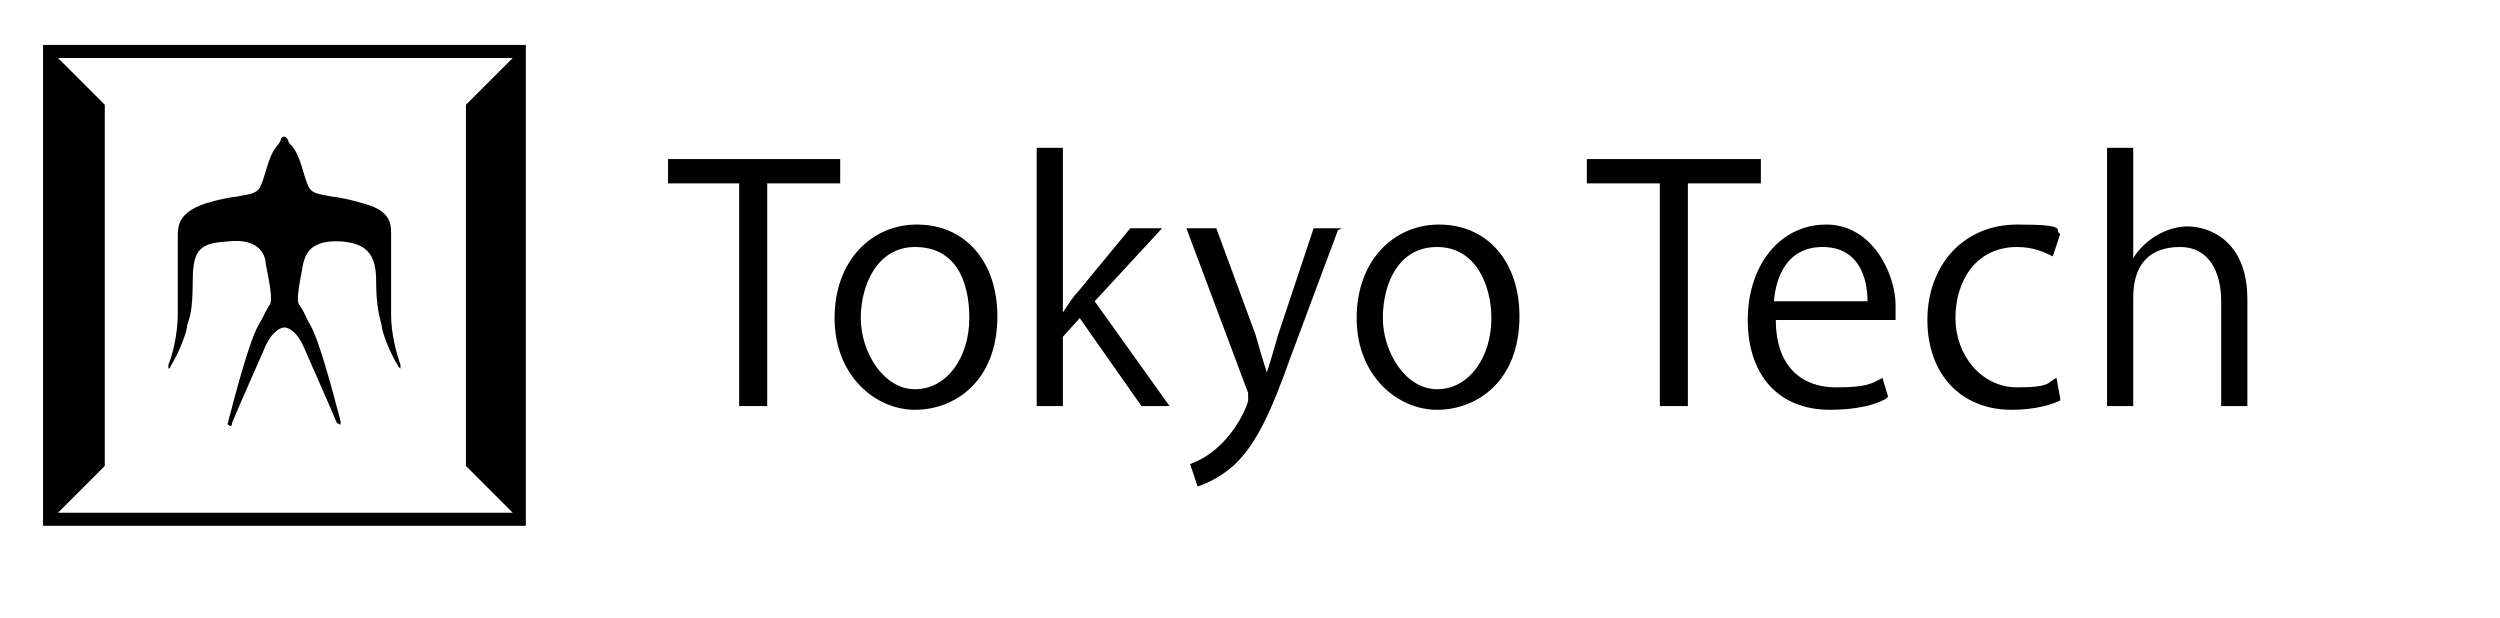 <?xml version="1.0" encoding="UTF-8"?>
<svg xmlns="http://www.w3.org/2000/svg" version="1.1" viewBox="0 0 133.6 33">
  <!-- Generator: Adobe Illustrator 28.7.1, SVG Export Plug-In . SVG Version: 1.2.0 Build 142)  -->
  <g>
    <g id="_レイヤー_1" data-name="レイヤー_1">
      <polygon points="44.9 9.8 41 9.8 41 21.7 39.5 21.7 39.5 9.8 35.7 9.8 35.7 8.5 44.9 8.5 44.9 9.8"/>
      <path d="M53.3,16.9c0,3.5-2.3,5-4.4,5s-4.3-1.8-4.3-4.9,2-5,4.4-5c2.6,0,4.3,2,4.3,4.9M48.9,13.2c-2,0-2.9,2-2.9,3.8s1.2,3.8,2.9,3.8,2.9-1.7,2.9-3.8-.8-3.8-2.9-3.8"/>
      <path d="M62.8,21.7h-1.8l-3.3-4.7-.9,1v3.7h-1.4V7.9h1.4v8.8h0c.2-.3.5-.8.8-1.1l2.8-3.4h1.7l-3.6,3.9,4,5.6Z"/>
      <path d="M71.5,12.3l-2.5,6.7c-1.1,3.1-1.9,4.8-3.1,5.9-.8.7-1.6,1-1.9,1.1l-.4-1.2c2.2-.8,3.1-3.2,3.1-3.4s0-.2,0-.4l-3.3-8.8h1.6l2.1,5.7c.2.7.4,1.4.6,2h0c.2-.6.4-1.3.6-2l1.9-5.7h1.5Z"/>
      <path d="M81.2,16.9c0,3.5-2.3,5-4.4,5s-4.3-1.8-4.3-4.9,2-5,4.4-5c2.6,0,4.3,2,4.3,4.9M76.8,13.2c-2.1,0-2.9,2-2.9,3.8s1.2,3.8,2.9,3.8,2.9-1.7,2.9-3.8c0-1.7-.8-3.8-2.9-3.8"/>
      <polygon points="94.1 9.8 90.2 9.8 90.2 21.7 88.7 21.7 88.7 9.8 84.8 9.8 84.8 8.5 94.1 8.5 94.1 9.8"/>
      <path d="M100.8,21.3c-.5.3-1.5.6-3,.6-2.8,0-4.4-1.9-4.4-4.8s1.7-5.1,4.2-5.1,3.7,2.7,3.7,4.3,0,.6,0,.8h-6.4c0,2.6,1.5,3.6,3.2,3.6s1.9-.2,2.5-.5l.3,1ZM99.8,16.1c0-1.3-.5-2.9-2.4-2.9s-2.5,1.6-2.6,2.9h5Z"/>
      <path d="M110.1,21.4c-.4.2-1.3.5-2.6.5-2.7,0-4.5-1.9-4.5-4.8s1.9-5.1,4.8-5.1,1.9.3,2.3.5l-.4,1.2c-.4-.2-1-.5-1.9-.5-2.2,0-3.3,1.8-3.3,3.8s1.4,3.7,3.3,3.7,1.6-.3,2.1-.5l.2,1.1Z"/>
      <path d="M120.1,21.7h-1.4v-5.6c0-1.5-.6-2.9-2.2-2.9s-2.5.9-2.5,2.7v5.8h-1.4V7.9h1.4v5.9h0c.6-1,1.8-1.7,2.9-1.7s3.2.7,3.2,3.9v5.8h0Z"/>
      <path d="M2.3,28.1h25.8V2.4H2.3v25.7ZM27.4,27.4H3.1l2.5-2.5V5.6l-2.5-2.5h24.3l-2.5,2.5v19.3l2.5,2.5ZM21.4,19.5c0,.1,0,.2,0,.2,0,0,0,0-.1-.1h0c-.5-.8-.9-1.9-.9-2.2-.1-.4-.3-1-.3-2.4s-.5-2-1.9-2.1c-1.8-.1-1.9.9-2,1.2-.2,1.1-.4,2-.2,2.2.3.4.3.6.6,1.1.5.9,1.2,3.6,1.6,5.1,0,.1,0,.2,0,.2,0,0,0,0-.2-.1-.5-1.2-1.4-3.2-1.7-3.9-.4-1-.9-1.2-1.1-1.2h0c-.2,0-.7.2-1.1,1.2-.3.7-1.2,2.7-1.7,3.9,0,.2-.1.2-.2.1s0,0,0-.2c.4-1.5,1.1-4.2,1.6-5.1.3-.5.4-.8.6-1.1.2-.2,0-1.2-.2-2.2,0-.3-.2-1.4-2-1.2-1.4.1-1.9.3-1.9,2.1s-.2,2-.3,2.4c0,.3-.4,1.4-.9,2.2h0s0,0,0,0c0,.1-.1.1-.1.1s0,0,0-.2c.2-.5.5-1.6.5-2.7s0-3.5,0-4.1,0-1.3,1.4-1.8c0,0,.9-.3,1.8-.4.4-.1,1-.1,1.2-.5.3-.6.4-1.6.9-2.2,0,0,.1-.1.2-.3,0-.2.2-.2.2-.2s.1,0,.2.2c0,.1.1.2.2.3.5.6.6,1.6.9,2.2.2.4.8.4,1.2.5.9.1,1.8.4,1.8.4,1.5.4,1.4,1.2,1.4,1.8s0,3.3,0,4.1c0,1.1.3,2.1.5,2.7Z"/>
    </g>
  </g>
</svg>